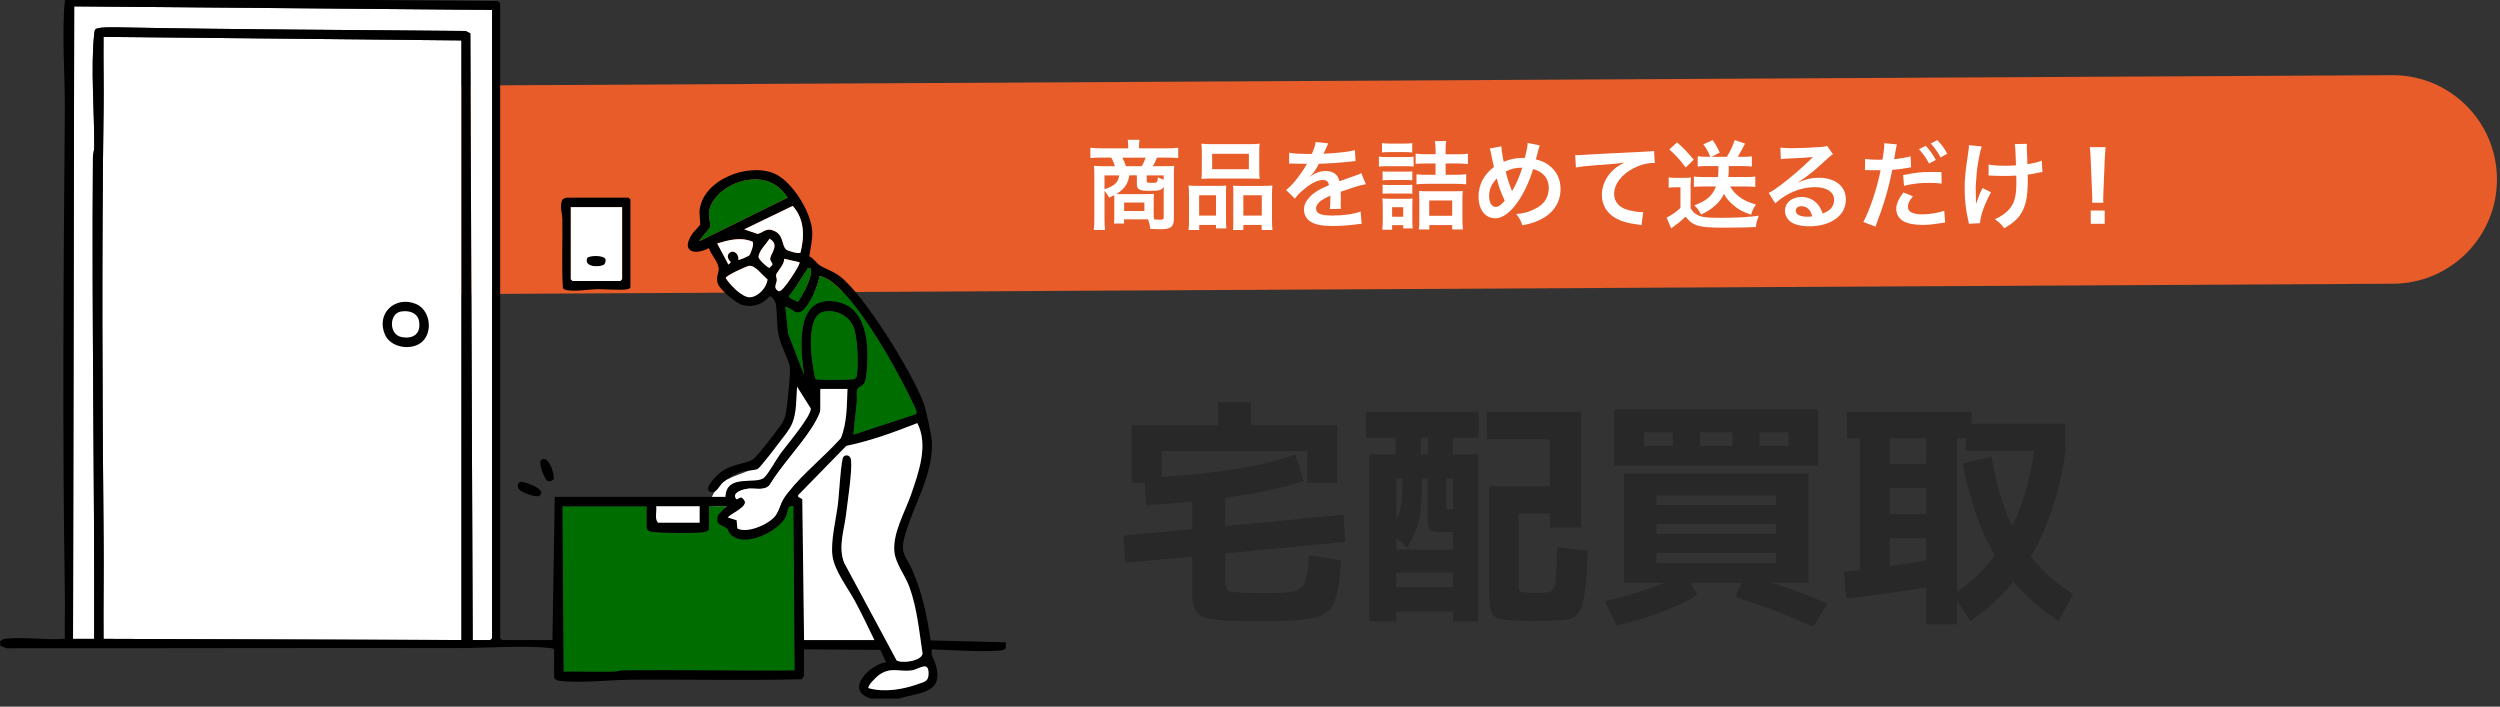 <?xml version="1.0" encoding="UTF-8"?><svg id="_レイヤー_2" xmlns="http://www.w3.org/2000/svg" viewBox="0 0 467 132"><rect x="0" y="0" width="467" height="132" fill="#333333" stroke="none"/><path d="M446.95,53l-363.25,1.95c-10.76,0-19.48-8.72-19.48-19.48h0c0-10.76,8.72-19.48,19.48-19.48l363.25-1.95c10.76,0,19.48,8.72,19.48,19.48h0c0,10.76-8.72,19.48-19.48,19.48Z" style="fill:#e75c29;"/><path d="M244.53,103.71l5.98.94c-.12,1.56-.22,2.78-.29,3.65-.08.87-.25,1.78-.52,2.72-.27.94-.51,1.63-.72,2.05-.21.42-.65.87-1.31,1.35-.66.48-1.28.79-1.84.92-.57.14-1.49.28-2.75.43-1.26.15-2.47.23-3.62.25-1.16.01-2.77.02-4.84.02-1.59,0-2.86,0-3.8-.02-.94-.02-1.89-.07-2.83-.16-.94-.09-1.66-.18-2.14-.27-.48-.09-.96-.26-1.44-.52-.48-.26-.8-.51-.97-.77s-.32-.64-.47-1.15-.23-1.01-.25-1.51c-.02-.5-.02-1.16-.02-2v-5.67l-12.51,1.17-.32-5.08,12.83-1.21v-5.13c-3.06.3-5.92.51-8.59.63l-.27-4.18h-2.47v-10.76h16.16v-4.27h6.12v4.27h16.16v10.76h-5.62v-5.94h-27.18v4.86c10.74-.69,19.06-2.08,24.97-4.19l1.53,4.95c-3.63,1.23-8.5,2.28-14.62,3.15v5.26l22.09-2.12.32,5.08-22.41,2.16v5.04c0,1.17.28,1.85.83,2.05.56.2,2.45.29,5.69.29h2.83c.57,0,1.26-.04,2.07-.13.81-.09,1.33-.16,1.58-.2s.58-.23,1.01-.56c.43-.33.68-.59.74-.79.06-.19.18-.63.36-1.3s.29-1.25.34-1.71c.05-.46.11-1.25.2-2.36Z" style="fill:#282828;"/><path d="M260.73,81.75h-5.58v-4.82h21.06v4.82h-4.81v3.15h4.72v31.19h-4.68v-1.85h-10.62v1.85h-5v-31.19h4.91v-3.15ZM260.82,100.47v2.21h10.62v-3.29h-2.43c-1.02,0-1.67-.17-1.93-.5-.27-.33-.41-1.12-.41-2.38v-7.11h-1.04c0,3.51-.17,6.04-.5,7.58s-1.08,3.32-2.25,5.33l-2.07-1.84ZM260.82,97.14c.45-.87.76-1.85.92-2.95s.25-2.69.25-4.79h-1.17v7.74ZM260.82,106.95v2.7h10.62v-2.7h-10.62ZM265.41,81.75v3.15h1.35v-3.15h-1.35ZM271.44,95.16v-5.76h-1.26v5.04c0,.36.04.57.11.63.07.06.32.09.74.09h.41ZM288.9,110.68c.81-.06,1.31-.46,1.51-1.21s.35-3.17.47-7.25l5.71.63c-.09,2.16-.18,3.88-.27,5.15-.09,1.28-.23,2.44-.43,3.49-.2,1.05-.39,1.82-.58,2.3-.2.48-.52.89-.97,1.24-.45.34-.9.56-1.35.65s-1.1.15-1.93.18c-2.04.12-3.68.18-4.91.18-.9,0-2.28-.06-4.14-.18-1.8-.12-2.9-.5-3.28-1.15-.39-.65-.58-2.36-.58-5.15v-18.72h11.38v-8.78h-11.79v-5.13h17.64v21.6h-5.85v-2.61h-5.85v12.46c0,1.08.05,1.72.16,1.91.1.2.46.32,1.06.38.9.06,1.51.09,1.84.09.48,0,1.2-.03,2.16-.09Z" style="fill:#282828;"/><path d="M309.42,108.88h-6.08v-20.38h34.47v20.38h-6.89c4.17,1.29,7.65,2.59,10.44,3.92l-2.7,4.32c-4.05-1.98-8.9-3.84-14.54-5.58l1.21-2.66h-9.54l1.26,2.25c-3.6,2.28-8.62,4.18-15.08,5.71l-2.16-4.5c4.17-1.02,7.86-2.17,11.07-3.46h-1.49ZM307.08,86.97h-5.54v-10.49h38.07v10.49h-32.54ZM307.08,83.32h5.4v-2.56h-5.4v2.56ZM309.42,94.35h22.32v-1.8h-22.32v1.8ZM309.42,97.86v1.89h22.32v-1.89h-22.32ZM309.42,103.26v1.89h22.32v-1.89h-22.32ZM323.59,83.32v-2.56h-6.03v2.56h6.03ZM328.68,83.32h5.4v-2.56h-5.4v2.56Z" style="fill:#282828;"/><path d="M359.82,109.74c-5.07.84-10.05,1.52-14.94,2.03l-.45-4.95c.57-.06,1.58-.18,3.02-.36v-24.57h-2.43v-4.95h23.27v2.21h17.55v5.08c-1.11,7.74-3.27,14.33-6.48,19.75,2.13,2.73,4.77,5.06,7.92,6.98l-2.75,5.04c-3.27-2.16-6.08-4.6-8.42-7.33-2.25,2.79-4.94,5.24-8.06,7.33l-2.47-3.82v4.46h-5.76v-6.89ZM359.82,81.88h-6.84v4.77h6.84v-4.77ZM352.98,96.01h6.84v-4.86h-6.84v4.86ZM359.82,104.7v-4.18h-6.84v5.22c1.5-.21,3.78-.55,6.84-1.04ZM366.61,86.56l5.4-1.26c.9,5.13,2.19,9.47,3.87,13,1.98-4.08,3.34-8.78,4.1-14.08h-12.74v-2.34h-1.67v28.67c2.58-1.71,4.93-3.99,7.07-6.84-2.67-4.5-4.68-10.22-6.03-17.15Z" style="fill:#282828;"/><path d="M208.16,37.33c0-.41,0-.52-.04-.86-.31.16-.47.23-.92.43-.27-.49-.49-.79-.88-1.24v5.09c0,.97.02,1.55.11,2.2h-2.12c.07-.67.11-1.24.11-2.18v-8.25c0-.56-.02-1.01-.07-1.55.29.04,1.21.07,1.78.07h2.12c-.14-.54-.38-1.1-.68-1.6h-1.89c-.88,0-1.48.02-2,.09v-1.93c.65.07,1.28.11,2.12.11h4.95v-.47c0-.4-.04-.76-.09-1.12h2.2l-.02.18c-.05.34-.07.61-.07.94v.47h5.2c.9,0,1.55-.04,2.12-.11v1.93c-.52-.07-1.1-.09-2-.09h-1.96c-.36.86-.5,1.15-.79,1.6h2.32c.94,0,1.26-.02,1.69-.07-.05.47-.07.77-.07,1.55v8.3c0,1.53-.56,2-2.41,2-.22,0-.88-.02-2-.05-.09-.79-.14-1.04-.43-1.8h-4.47v.79h-1.89c.05-.41.07-.72.07-1.35v-3.08ZM206.32,32.76v2.58c1.82-.56,2.59-1.28,2.75-2.58h-2.75ZM210.95,32.76c-.23,1.58-.88,2.52-2.39,3.48.52.02.63.02,1.04.02h4.47c.68,0,1.28-.02,1.49-.05-.04.47-.05.9-.05,1.31v2.12c0,.56.02.92.07,1.35.49.04.88.05,1.19.05.49,0,.61-.09.61-.49v-5.71c-.32.67-.79.81-2.58.81-1.17,0-1.66-.07-1.98-.27-.31-.18-.45-.45-.45-.88v-1.75h-1.42ZM213.27,31.05c.31-.5.56-1.04.74-1.6h-4.36c.31.58.43.86.67,1.6h2.95ZM209.99,39.41h3.78v-1.58h-3.78v1.58ZM217.37,32.76h-3.17v1.04c0,.31.13.36.97.36.63,0,.88-.05.97-.22.09-.13.13-.41.13-.81.49.22.74.32,1.1.45v-.83Z" style="fill:#fff;"/><path d="M222.1,36.38c0-.65-.02-1.21-.07-1.73.54.05,1.01.07,1.75.07h3.94c.52,0,.92-.02,1.35-.05-.05.38-.05.65-.05,1.57v4.81c0,.74.02,1.22.07,1.62h-1.94v-.65h-3.13v.94h-2c.07-.52.09-1.01.09-1.94v-4.63ZM224,40.27h3.15v-3.8h-3.15v3.8ZM224.5,28.44c0-.65-.02-1.13-.07-1.6.54.07,1.06.09,2.03.09h6.79c1.01,0,1.58-.02,2.05-.09-.05.45-.07.9-.07,1.58v3.33c0,.74.02,1.19.07,1.67-.56-.05-.92-.07-1.87-.07h-7.13c-.94,0-1.33.02-1.87.07.05-.5.07-.99.07-1.66v-3.33ZM226.43,31.61h6.86v-2.88h-6.86v2.88ZM236.08,34.72c.74,0,1.15-.02,1.6-.07-.05.5-.07.99-.07,1.73v4.65c0,.97.02,1.44.09,1.93h-2.02v-.94h-3.42v.94h-1.93c.04-.5.05-.86.05-1.6v-5.2c0-.81,0-1.1-.04-1.48.41.04.79.05,1.33.05h4.39ZM232.26,40.27h3.44v-3.8h-3.44v3.8Z" style="fill:#fff;"/><path d="M240.86,28.53c.74.16,1.89.23,4.18.23.49-1.08.65-1.62.72-2.23l2.36.25q-.11.18-.72,1.62c-.09.2-.13.25-.16.32q.14-.02,1.13-.07c2.09-.13,3.73-.32,4.72-.61l.13,2.05q-.5.04-1.42.14c-1.31.16-3.6.31-5.42.36-.52,1.03-1.03,1.75-1.66,2.39l.02.04q.13-.09.36-.27c.67-.5,1.62-.81,2.54-.81,1.4,0,2.29.67,2.57,1.91,1.39-.5,2.3-.83,2.75-.97.97-.34,1.04-.36,1.33-.54l.85,2.07c-.5.07-1.04.22-2,.49-.25.07-1.15.38-2.7.92v.2q.02.47.02.72v.72c-.02.31-.02.47-.02.59,0,.4.02.65.05.95l-2.09.05c.07-.32.11-1.24.11-2.09v-.43c-.88.41-1.35.67-1.73.94-.63.47-.94.95-.94,1.48,0,.94.86,1.31,3.04,1.31s4.02-.27,5.29-.76l.18,2.32c-.31,0-.4.02-.83.07-1.3.2-3.02.32-4.61.32-1.91,0-3.1-.22-4.02-.76-.83-.47-1.31-1.33-1.31-2.32,0-.74.22-1.31.79-2,.81-1.01,1.84-1.69,3.87-2.54-.09-.67-.45-.97-1.1-.97-1.04,0-2.3.63-3.69,1.85-.76.63-1.17,1.08-1.57,1.64l-1.64-1.62c.47-.36.99-.86,1.62-1.6.7-.83,1.8-2.39,2.16-3.08q.07-.14.14-.23c-.07,0-.31.02-.31.02-.29,0-1.87-.04-2.27-.04q-.34-.02-.5-.02c-.05,0-.16,0-.29.02l.04-2.05Z" style="fill:#fff;"/><path d="M257.58,29.25c.43.07.77.09,1.44.09h3.6c.74,0,1.04-.02,1.44-.07v1.85c-.36-.05-.59-.07-1.37-.07h-3.67c-.65,0-.99.02-1.44.07v-1.87ZM258.16,26.73c.49.07.77.09,1.49.09h2.67c.72,0,1.01-.02,1.49-.09v1.75c-.5-.05-.83-.07-1.49-.07h-2.67c-.65,0-1.04.02-1.49.07v-1.75ZM258.21,42.92c.05-.52.09-1.12.09-1.75v-2.67c0-.58-.02-.94-.07-1.44.41.05.79.07,1.39.07h3.04c.72,0,.92,0,1.21-.05-.02.36-.04.65-.04,1.31v2.88c0,.67.02.94.07,1.4h-1.78v-.61h-2.07v.85h-1.84ZM258.27,32.01c.32.04.61.05,1.19.05h3.21c.58,0,.83-.02,1.15-.05v1.67c-.36-.04-.59-.05-1.15-.05h-3.21c-.58,0-.83.02-1.19.05v-1.67ZM258.27,34.51c.34.04.59.05,1.19.05h3.21c.59,0,.83-.02,1.15-.05v1.69c-.36-.04-.59-.05-1.19-.05h-3.19c-.56,0-.79.02-1.17.05v-1.69ZM260.05,40.49h2.07v-1.78h-2.07v1.78ZM268.15,27.72c0-.5-.04-.94-.11-1.37h2.11c-.07.43-.11.85-.11,1.41v1.06h2.3c.88,0,1.33-.02,1.87-.11v1.94c-.54-.07-1.13-.11-1.85-.11h-2.32v2.11h1.93c.77,0,1.37-.04,1.91-.11v1.89c-.52-.07-1.06-.09-1.87-.09h-5.54c-.79,0-1.37.04-1.87.09v-1.87c.49.07,1.03.09,1.87.09h1.69v-2.11h-1.78c-.97,0-1.44.02-1.94.09v-1.93c.54.09,1.01.11,1.91.11h1.82v-1.1ZM267,42.86h-1.96c.07-.52.09-1.01.09-1.76v-3.71c0-.92-.02-1.26-.07-1.73.45.05.9.07,1.6.07h5.01c.79,0,1.17-.02,1.58-.07-.05.41-.07.88-.07,1.73v3.55c0,.72.04,1.46.09,1.93h-2v-.83h-4.27v.83ZM266.98,40.31h4.29v-2.86h-4.29v2.86Z" style="fill:#fff;"/><path d="M280.46,27.32c.02.68.22,1.98.43,2.9,1.22-.5,2.29-.72,3.47-.72h.49c.38-1.53.5-2.2.52-2.79l2.27.45c-.11.22-.14.34-.18.5-.25.97-.49,1.86-.56,2.11,1.06.27,1.71.56,2.41,1.08,1.44,1.06,2.2,2.59,2.2,4.46,0,2.65-1.53,4.79-4.21,5.92-.86.38-1.55.58-2.94.86-.27-.9-.43-1.21-1.12-2.11,1.24-.11,1.95-.27,2.94-.7,1.22-.52,2.03-1.15,2.52-1.93.4-.67.61-1.42.61-2.21,0-1.19-.41-2.09-1.31-2.79-.49-.38-.88-.56-1.62-.77-.72,2.47-1.96,5-3.28,6.72-.65.83-1.42,1.57-2.14,1.98-.56.34-1.06.49-1.67.49-1.85,0-3.1-1.62-3.1-4.05,0-2.21,1.01-4.12,2.88-5.53-.09-.27-.41-1.84-.61-2.84-.04-.23-.07-.34-.18-.61l2.18-.41ZM278.17,36.67c0,1.17.5,1.98,1.22,1.98.5,0,1.08-.4,1.69-1.17-.83-1.82-1.12-2.65-1.48-4.14-1.01,1.06-1.44,2.07-1.44,3.33ZM282.46,35.71c.05-.13.05-.14.11-.23.72-1.22,1.21-2.36,1.8-4.16-1.24,0-2.14.2-3.1.72.29,1.24.52,1.98,1.08,3.4.05.14.07.18.09.27h.02Z" style="fill:#fff;"/><path d="M294.27,28.96c.4.02.59.02.68.02q.32,0,2.97-.18c1.01-.05,4-.22,8.99-.45,1.48-.07,1.75-.09,2.07-.18l.13,2.3q-.2-.02-.38-.02c-1.08,0-2.41.36-3.57.97-2.29,1.19-3.64,2.99-3.64,4.81,0,1.4.88,2.48,2.39,2.93.88.27,2.03.47,2.68.47.02,0,.18,0,.36-.02l-.32,2.45c-.22-.05-.31-.07-.61-.11-1.98-.25-3.11-.58-4.21-1.19-1.66-.94-2.58-2.47-2.58-4.34,0-1.53.61-3.04,1.71-4.25.68-.74,1.33-1.21,2.5-1.8-1.46.22-2.16.27-6.07.56-1.21.09-2.29.22-2.99.36l-.13-2.34Z" style="fill:#fff;"/><path d="M311.71,33.14c.47.07.76.09,1.44.09h1.35c.47,0,.95-.02,1.37-.07-.05.54-.07.99-.07,1.94v3.76c.36.61.56.85,1.03,1.15.83.54,1.78.68,4.48.68,3.08,0,5.37-.13,7.22-.4-.34.97-.4,1.15-.54,2.12q-.7.02-2,.07c-.54.02-3.19.05-4.11.05-2.2,0-3.71-.11-4.5-.32-1.12-.31-1.67-.7-2.52-1.73-.76.72-1.31,1.19-2.09,1.73-.13.09-.43.32-.59.47l-.86-2.05c.79-.34,1.71-.97,2.59-1.78v-3.87h-.99c-.47,0-.76.02-1.21.09v-1.95ZM313.27,26.59c1.33,1.19,1.62,1.49,3.12,3.24l-1.5,1.46c-1.1-1.46-1.73-2.18-3.06-3.37l1.44-1.33ZM318.75,31.02c-.61,0-1.1.04-1.62.09v-1.91c.5.05,1.04.09,1.64.09h.7c-.38-.95-.63-1.42-1.28-2.32l1.73-.81c.54.76.94,1.46,1.33,2.36l-1.57.77h2.9c.65-1.06,1.1-2.04,1.46-3.12l1.94.65q-.22.38-.63,1.19c-.25.47-.45.83-.72,1.28h1.04c.65,0,1.08-.02,1.58-.09v1.91c-.59-.05-1.13-.09-1.73-.09h-2.58c0,.99-.02,1.39-.09,2.05h3.42c.67,0,1.13-.02,1.62-.09v1.94c-.59-.05-1.15-.09-1.78-.09h-2.92c.4.7.86,1.26,1.51,1.78.9.72,1.67,1.1,3.31,1.6-.45.65-.72,1.21-.9,1.91-1.67-.59-2.41-1.01-3.4-1.87-.74-.63-1.22-1.22-1.69-2.02-.45.94-.9,1.53-1.66,2.18-.79.7-1.44,1.12-2.61,1.66-.32-.7-.72-1.24-1.26-1.71,1.28-.49,2.02-.88,2.63-1.42.63-.54,1.1-1.24,1.42-2.11h-2.45c-.59,0-1.19.04-1.67.09v-1.94c.5.05,1.06.09,1.67.09h2.83c.07-.63.07-.83.09-2.05h-2.29Z" style="fill:#fff;"/><path d="M335.97,34.04c1.64-.65,2.43-.83,3.78-.83,3.08,0,5.06,1.58,5.06,4.05,0,1.71-.85,3.08-2.45,3.98-1.17.67-2.7,1.03-4.36,1.03-1.51,0-2.77-.29-3.49-.83-.68-.5-1.08-1.26-1.08-2.07,0-1.5,1.3-2.58,3.1-2.58,1.26,0,2.36.52,3.11,1.48.36.45.56.85.83,1.62,1.49-.56,2.14-1.33,2.14-2.61,0-1.4-1.39-2.32-3.57-2.32-2.63,0-5.26,1.06-7.42,3.02l-1.22-1.94c.63-.31,1.35-.79,2.54-1.69,1.67-1.28,4.01-3.29,5.38-4.68.04-.04.22-.22.32-.32l-.02-.02c-.68.09-1.84.16-5.1.31-.4.02-.52.04-.86.09l-.09-2.16c.61.07,1.13.11,2.12.11,1.53,0,3.73-.09,5.47-.22.63-.05.83-.09,1.12-.23l1.12,1.58c-.31.16-.43.27-.94.74-.9.83-2.21,2-2.83,2.52-.32.27-1.62,1.24-1.98,1.48q-.45.31-.74.47l.04.04ZM336.51,38.52c-.65,0-1.06.32-1.06.83,0,.72.81,1.13,2.14,1.13.34,0,.43,0,.94-.07-.32-1.24-1.01-1.89-2.02-1.89Z" style="fill:#fff;"/><path d="M348.41,29.68c.65.11,1.37.16,2.41.16.22,0,.41,0,.83-.02.16-.86.34-2.25.34-2.75,0-.07,0-.18-.02-.32l2.38.22c-.11.4-.13.49-.29,1.41-.04.22-.07.47-.13.79-.02.09-.05.23-.11.56,1.17-.11,2.23-.29,3.08-.54l.09,2.07c-.09.02-.14.02-.16.02l-.41.07c-1.21.22-2.52.38-2.95.38-.67,3.47-1.57,6.48-3.13,10.61l-2.27-.88c1.17-2.09,2.61-6.43,3.22-9.65h-.18l-.4-.02h-1.28c-.25-.02-.58-.02-.72-.02-.09,0-.18,0-.34.02l.04-2.09ZM357.34,36.65c-.72.92-.94,1.35-.94,2,0,.92.9,1.39,2.7,1.39,1.31,0,3.04-.29,4.09-.67l.16,2.2c-.32.04-.41.05-.88.13-1.5.23-2.29.31-3.35.31-1.6,0-2.75-.23-3.62-.72-.77-.45-1.28-1.31-1.28-2.21,0-.95.34-1.76,1.33-3.13l1.78.72ZM362.69,34.29c-.86-.09-1.37-.13-2.27-.13-1.78,0-2.97.13-4.75.54l-.16-2c2.54-.49,3.42-.58,5.37-.58.54,0,.95,0,1.78.02l.04,2.14ZM359.72,27.23c.79.85,1.28,1.53,1.89,2.65l-1.26.67c-.59-1.1-1.1-1.82-1.89-2.68l1.26-.63ZM362.51,29.41c-.54-.99-1.13-1.84-1.84-2.61l1.21-.63c.81.83,1.31,1.51,1.87,2.54l-1.24.7Z" style="fill:#fff;"/><path d="M371.92,35.91c-1.19,2.18-2.02,4.48-2.05,5.78l-2.09.11c-.02-.25-.04-.34-.13-.68-.45-2.03-.65-3.82-.65-5.85s.11-3.1.67-6.82c.11-.76.13-.95.13-1.33l2.38.23c-.22.72-.32,1.13-.52,2.2-.29,1.53-.36,2.03-.47,3.55-.09,1.19-.13,1.71-.13,2.05,0,.05,0,.27.02.56,0,.2,0,.5.02,1.39v.32c.02.29.04.4.04.68.31-.99.76-2.16,1.19-2.97l1.6.79ZM371.47,30.73c.79.16,1.75.23,3.21.23.68,0,.97-.02,1.91-.07-.11-3.17-.13-3.33-.23-3.98l2.29-.04c-.04.29-.04.4-.04.61,0,.18,0,.34.04,1.15,0,.2.04.88.07,2.04,1.28-.2,2.07-.4,2.68-.68l.13,2.14c-.31.04-.41.05-1.01.18-.81.18-.97.22-1.75.31.02.38.02.54.02.86,0,1.91-.13,3.4-.38,4.3-.4,1.5-1.04,2.59-2.05,3.49-.56.49-1.04.83-1.96,1.37-.63-.81-.92-1.08-1.75-1.69,1.22-.56,2.07-1.15,2.75-1.96.94-1.13,1.26-2.4,1.26-5.06,0-.38,0-.54-.02-1.13-.61.05-1.55.07-2.45.07-.5,0-1.17-.02-1.64-.04-.52-.04-.59-.04-.81-.04h-.27v-2.07Z" style="fill:#fff;"/><path d="M390.8,37.86c.02-.38.04-.56.04-.77q0-.2-.05-1.28l-.25-6.12c-.04-.79-.09-1.69-.16-2.2h2.95c-.05.49-.13,1.42-.16,2.2l-.25,6.12q-.04,1.04-.04,1.3c0,.22,0,.4.04.76h-2.11ZM390.55,41.8v-2.47h2.61v2.47h-2.61Z" style="fill:#fff;"/><polygon points="116.23 38.68 106.58 38.68 106.58 52.16 106.91 52.49 115.9 52.49 116.23 52.16 116.23 38.68" style="fill:#fff;"/><path d="M148.89,72.22s-2.63,9.64-6.67,14.04c-2.03,2.21-4.96,2.17-7.15,3.81-2.19,1.65-2.63,4.5-2.63,4.5l12.66,1.38,10.73-17.82-3.56-7.44-3.39,1.53Z" style="fill:#fff;"/><path d="M91.9,1.85L13.86,1.19l-.22,118.15h3.95c.08-30-.46-59.98-.23-89.99,0-.63.23-1.16.24-1.73.06-6.55-.68-15,0-21.27.03-.27.06-.61.2-.84.36-.57,4.47-.39,5.4-.38,21.24.4,42.51.45,63.79.66l.87.45.44,113.33h3.29l.33-.33V1.85Z" style="fill:#fff;"/><path d="M86.2,7.55l-66.86-.66c-.05,4.42.07,8.85.01,13.27-.36,26.78-.25,53.65,0,80.43.06,6.25-.06,12.51-.01,18.75l66.86.22V7.55Z" style="fill:#fff;"/><path d="M120.83,94.57h-15.78l.22,30.91c3.1-.05,6.22.06,9.33,0,.63,0,1.16-.23,1.73-.24,10.7-.14,21.42.12,32.12.01l-.22-30.69c-1.28-.32-.98,1-1.45,1.95-1.38,2.85-7.96,5.97-10.4,3.2-.25-.29-.31-.75-.49-.93-.65-.65-2.49-.6-1.71-2.59l1.55-1.63h-3.29v4.27c0,.28-.69.52-.98.56-2.05.28-7.06.16-9.23,0-.66-.05-1.42-.16-1.42-1v-3.84Z" style="fill:#006d00;"/><path d="M28.11-.56c.23.36.83.22,1.2.22,8.68.09,17.43.15,26.08.22l37.6.32c.1.05.44.4.44.44v118.59l.33.33h9.43l.44-26.74h31.89c.12-4.42,5.73-2.2,7.24-3.61.86-.81,2.27-3.44,3.1-4.57,1.06-1.43,5.75-6.96,5.6-8.34l-2.57-4.08c-.19,2.27-.03,4.73-.91,6.87-.48,1.17-1.53,2.38-2.29,3.41-.64.86-3.54,4.66-4.13,5.08-.38.28-2.23.32-2.98.53-1.02.28-2.72,1.25-3.51,1.97-.65.59-1.27,2.11-2.25,1.84-1.72-.48,1.09-3.15,1.74-3.66,2.11-1.66,4.97-1.61,6.22-2.54.71-.53,4.92-5.93,5.43-6.85.4-.74.54-1.36.67-2.18.23-1.47.8-6.82.68-8.06-.11-1.18-1.68-4.04-2.04-5.65-.49-2.15-.29-4.18-.6-6.2-.07-.44-.69-1.5-1.16-1.42-1.34,1.49-2.96,2.11-4.98,1.64-1.21-.28-4.18-2.76-4.64-3.91-.55-1.36.27-2.15.09-3.14-.22-1.23-1.43-2.4-1.81-3.6-2.71,1.43-5.29.63-3.14-2.62.27-.41,1.41-1.51,1.5-1.76.08-.2-.16-1.97-.11-2.54.5-5.79,8.91-9.06,13.87-7.06,3.38,1.37,6.98,7.23,7.18,10.79.09,1.62-.31,3.14-.55,4.72.83.36,1.3,1.27,2.01,1.71,1.22.76,2.33.99,3.69,2.01,4.63,3.48,13.64,18.19,15.69,23.77.4,1.09,1.5,6.12,1.53,7.25.15,6.31-3.35,11.5-4.98,17.15-1.08,3.74-.02,3.72,1.29,6.69,1.9,4.32,2.75,8.51,3.44,13.17l14.05.35v1.1c-.38.36-.69.42-1.19.45-4.03.29-8.58-.11-12.62-.23-.29,1.19.45,1.91.72,2.89,1.54,5.46-3.08,5.08-6.86,6.31h-5.26c-5.06-1.51-.21-6.4,2.85-6.8l-1.09-2.3-14.25-.11v4.93c0,.06-.34.6-.44.66-10.68.28-21.42,0-32.12.1-4.14.04-8.56.62-12.71.24-.57-.05-1.02-.08-1.41-.56v-5.26c-.19-.31-.44-.3-.76-.34-4.76-.56-11.86,0-16.88,0-28.21-.05-56.42.05-84.63.03l-1.19-.45v-.88c.3-.26.56-.4.98-.45,3.44-.38,7.56.3,11.08.01-.05-2.96.06-5.93,0-8.89-.48-29.9-.24-59.95,0-89.85.05-6.32-.59-14.08-.02-20.19.04-.41.19-.67.45-.98h15.56ZM91.9,1.85L13.86,1.19l-.22,118.15h3.95c.08-30-.46-59.98-.23-89.99,0-.63.23-1.16.24-1.73.06-6.55-.68-15,0-21.27.03-.27.06-.61.2-.84.36-.57,4.47-.39,5.4-.38,21.24.4,42.51.45,63.79.66l.87.45.44,113.33h3.29l.33-.33V1.85ZM86.2,7.55l-66.86-.66c-.05,4.42.07,8.85.01,13.27-.36,26.78-.25,53.65,0,80.43.06,6.25-.06,12.51-.01,18.75l66.86.22V7.55ZM147.13,36.92c-2.41-3.8-6.52-4.16-10.38-2.38-1.9.88-4.1,2.92-4.31,5.12-.09.92.37,2.15.18,2.8-.11.37-2.12,2.41-1.93,2.57l16.44-8.11ZM149.52,47.2c.78-3.02.77-6.29-1.44-8.73l-9.06,4.37,2.52.86c1.33-.44,1.7-1.24,3.18-.53,1.73.83,1.27,2.82,2.21,3.49.37.26,2.3.79,2.59.54ZM137.93,48.54c.08.08,1.91-.67,2.07-.89.19-.26.97-2.23.56-2.51-2.22-.92-4.38-.31-6.58.33l2.09,3.94.44-.43c-.61-.59-.88-1.5.04-1.95.85-.24,1.52.71,1.38,1.5ZM143.74,44.6c-.56.97-2.03,2.25-2.04,3.44,0,.39,1.72,2.02,2.04,1.99l.52-.54c.12-.46-.46-.69-.39-1.22.14-1.02,1.82-2.58-.13-3.67ZM149.33,48.98l-2.85-.66c.15.96-1.39,2.52-1.5,3-.07.29.17.64.13.99-.1.86-.68,1.44.28,2.04.5.25,1.51-1.24,1.84-1.68s2.38-3.44,2.1-3.71ZM139.85,49.68c-.58.11-4.25,1.81-4.29,2.25.74,1.19,3,3.59,4.45,3.59,1.55,0,3.22-1.81,3.35-3.34-.98-.72-2.3-2.74-3.52-2.51ZM151.3,50.08c-.47-.1-.5.24-.69.51-1.1,1.53-1.91,3.29-3.24,4.66-.12.54,1.35.84,1.64,1.18.77-.79,3.22-5.66,2.3-6.35ZM159.41,81.2l11.47-3.77c.25-.09.35-.18.34-.46-.04-.68-2.62-5.53-3.14-6.52-2.51-4.74-9.39-16.68-14.2-18.67-.27-.11-.51-.23-.81-.17-.21,1.72-1.9,5.71-3.39,6.59-1.14.67-1.9-.77-2.97-.89l.54,5.04,2.96,7.67c-.57-4.24-1.84-14.04,4.9-13.79,5.22.19,6.71,4.66,6.94,9.08.06,1.18-.06,5.13-.49,6.08-.33.72-.99.75-1.27,1.14-.41.57-.13,1.69-.21,2.42-.2,2.08-.49,4.16-.65,6.25ZM153.87,58.23c-3.63.83-2.21,9.8-1.59,12.46.16.24.42.19.66.22.74.09,6.31.07,6.7-.12.36-.18.4-.52.45-.87.26-2.02.12-6.96-.63-8.82-.84-2.11-3.34-3.38-5.58-2.87ZM158.31,72.65h-5.04v3.84c0,.78-1.14,2.7-1.62,3.43-2.33,3.6-5.64,7-7.91,10.72-1,1.09-2.62.52-3.95.65-.96.1-3.24.73-2.2,1.97l.85-.4c2.33,1.54-1.54,2.7-2.49,3.8l1.66.53.12,1.52c1.93,1.08,6.5-1.01,7.37-2.76s.66-2.18,2.13-4.01c2.89-3.59,6.77-6.65,9.85-10.1,1.16-2.87,1.1-6.14,1.23-9.19ZM150.2,119.56h13.15c-1.16-2.42-2.34-4.87-3.61-7.24-1.36-2.54-3.83-5.64-4.22-8.49-.38-2.74.69-6.93,1.04-9.81.16-1.31.55-8.15.99-8.66.47-.55,1.33-.35,1.44.54.26,2.06-.65,7.68-.91,10.07-.34,3.03-1.56,6.18-.36,9.19l9.79,18.21c1.07.64,4.72.08,4.84-1.29-.63-4.15-1.02-8.48-2.46-12.44-.79-2.18-2.6-4.33-2.81-6.62-.32-3.49,2-7.39,3.14-10.69,1.4-4.06,3.27-9.24,1.15-13.29-4.32,1.69-8.7,3.31-13.26,4.25l-8.99,9.2v.32s.77.44.77.44l.33,26.31ZM120.83,94.57h-15.78l.22,30.91c3.1-.05,6.22.06,9.33,0,.63,0,1.16-.23,1.73-.24,10.7-.14,21.42.12,32.12.01l-.22-30.69c-1.28-.32-.98,1-1.45,1.95-1.38,2.85-7.96,5.97-10.4,3.2-.25-.29-.31-.75-.49-.93-.65-.65-2.49-.6-1.71-2.59l1.55-1.63h-3.29v4.27c0,.28-.69.52-.98.56-2.05.28-7.06.16-9.23,0-.66-.05-1.42-.16-1.42-1v-3.84ZM130.69,94.57h-8.11c.14.97-.34,2.31.33,3.07h7.78v-3.07ZM162.26,128.55c2.99.84,6.48.23,9.37-.82.96-.35,1.76-.42,1.82-1.7.13-2.81-1.77-.96-3.22-.79-2.4.29-3.84-.75-6.11.9-.39.28-2.2,2.01-1.86,2.41Z"/><path d="M117.76,53.69c-.14.22-.3.28-.55.33-1.48.27-4.25-.05-5.93,0-1.1.02-5.57.74-6.13-.21-.26-4.27-.03-8.56-.1-12.83-.02-1.17-.56-2.42-.01-3.67.08-.13.68-.38.77-.38h11.62l.33.33v16.44ZM116.23,38.68h-9.64v13.48l.33.33h8.99l.33-.33v-13.48Z"/><path d="M97.31,90c.39-.09,4.53,1.21,3.69,2.37-.4.94-3.36-.39-3.84-.77-.64-.5-.58-1.43.15-1.61Z"/><path d="M101.24,85.83c1.37-.75,2.48,3.21,2.17,3.7-.34.32-.71.5-1.15.28-.54-.26-1.94-3.68-1.02-3.99Z"/><path d="M150.2,119.56l-.33-26.31-.77-.44v-.32s8.99-9.2,8.99-9.2c4.56-.94,8.94-2.56,13.26-4.25,2.12,4.05.25,9.23-1.15,13.29-1.14,3.3-3.45,7.2-3.14,10.69.21,2.28,2.02,4.43,2.81,6.62,1.44,3.96,1.83,8.29,2.46,12.44-.12,1.37-3.78,1.93-4.84,1.29l-9.79-18.21c-1.2-3.01.02-6.15.36-9.19.27-2.39,1.17-8.01.91-10.07-.11-.89-.97-1.09-1.44-.54-.43.51-.83,7.35-.99,8.66-.35,2.87-1.41,7.07-1.04,9.81.39,2.85,2.86,5.95,4.22,8.49,1.27,2.37,2.45,4.82,3.61,7.24h-13.15Z" style="fill:#fff;"/><path d="M159.41,81.2c.17-2.08.45-4.17.65-6.25.07-.74-.21-1.86.21-2.42.28-.38.95-.42,1.27-1.14.43-.95.56-4.9.49-6.08-.23-4.42-1.72-8.89-6.94-9.08-6.74-.24-5.47,9.55-4.9,13.79l-2.96-7.67-.54-5.04c1.07.12,1.83,1.56,2.97.89,1.49-.88,3.18-4.87,3.39-6.59.31-.06.54.06.81.17,4.81,1.99,11.69,13.93,14.2,18.67.52.99,3.1,5.84,3.14,6.52.02.28-.09.37-.34.46l-11.47,3.77Z" style="fill:#006d00;"/><path d="M158.31,72.65c-.13,3.04-.07,6.32-1.23,9.19-3.08,3.45-6.96,6.51-9.85,10.1-1.47,1.82-1.25,2.24-2.13,4.01s-5.45,3.84-7.37,2.76l-.12-1.52-1.66-.53c.95-1.1,4.81-2.26,2.49-3.8l-.85.4c-1.04-1.23,1.23-1.87,2.2-1.97,1.33-.13,2.95.44,3.95-.65,2.27-3.72,5.58-7.12,7.91-10.72.47-.73,1.62-2.64,1.62-3.43v-3.84h5.04Z" style="fill:#fff;"/><path d="M153.87,58.23c2.25-.51,4.74.77,5.58,2.87.74,1.86.89,6.8.63,8.82-.05.35-.09.69-.45.87-.38.19-5.96.21-6.7.12-.24-.03-.49.02-.66-.22-.62-2.65-2.04-11.63,1.59-12.46Z" style="fill:#006d00;"/><path d="M147.13,36.92l-16.44,8.11c-.18-.16,1.82-2.2,1.93-2.57.19-.65-.26-1.88-.18-2.8.21-2.2,2.41-4.24,4.31-5.12,3.86-1.78,7.97-1.42,10.38,2.38Z" style="fill:#006d00;"/><path d="M149.52,47.2c-.3.25-2.22-.28-2.59-.54-.94-.67-.47-2.66-2.21-3.49-1.48-.71-1.85.09-3.18.53l-2.52-.86,9.06-4.37c2.21,2.44,2.22,5.7,1.44,8.73Z" style="fill:#fff;"/><path d="M162.26,128.55c-.33-.4,1.48-2.13,1.86-2.41,2.27-1.65,3.72-.61,6.11-.9,1.45-.18,3.35-2.02,3.22.79-.06,1.28-.86,1.35-1.82,1.7-2.89,1.05-6.38,1.66-9.37.82Z" style="fill:#fff;"/><path d="M139.85,49.68c1.22-.24,2.54,1.78,3.52,2.51-.13,1.52-1.8,3.34-3.35,3.34-1.45,0-3.71-2.4-4.45-3.59.04-.44,3.7-2.14,4.29-2.25Z" style="fill:#fff;"/><path d="M130.69,94.57v3.07h-7.78c-.67-.76-.19-2.1-.33-3.07h8.11Z" style="fill:#fff;"/><path d="M137.93,48.54c.14-.79-.53-1.74-1.38-1.5-.92.45-.66,1.35-.04,1.95l-.44.43-2.09-3.94c2.19-.64,4.36-1.25,6.58-.33.41.28-.36,2.26-.56,2.51-.16.21-1.99.97-2.07.89Z" style="fill:#fff;"/><path d="M149.33,48.98c.28.27-1.77,3.27-2.1,3.71s-1.34,1.93-1.84,1.68c-.96-.6-.37-1.19-.28-2.04.04-.35-.2-.7-.13-.99.11-.49,1.65-2.04,1.5-3l2.85.66Z" style="fill:#fff;"/><path d="M151.3,50.08c.92.69-1.53,5.57-2.3,6.35-.28-.34-1.76-.65-1.64-1.18,1.33-1.37,2.14-3.13,3.24-4.66.2-.27.23-.61.69-.51Z" style="fill:#006d00;"/><path d="M143.74,44.6c1.96,1.09.27,2.65.13,3.67-.07.53.51.76.39,1.22l-.52.54c-.33.03-2.05-1.6-2.04-1.99.02-1.19,1.48-2.47,2.04-3.44Z" style="fill:#fff;"/><path d="M78.89,63.81c-1.91,1.76-5.89,1.21-6.98-1.31-1.7-3.91,1.86-7.29,5.74-5.74,2.7,1.08,3.27,5.18,1.24,7.05ZM74.74,58.23c-2.03.46-2.11,4.24.22,4.72,2.21.45,3.69-.58,3.33-2.89-.26-1.71-2.04-2.17-3.56-1.83Z"/><path d="M112.88,49.37c-.55.55-3.81.68-3.21-1.12.18-.55,3.24-.66,3.45.23.04.28-.05.7-.24.89Z"/></svg>
